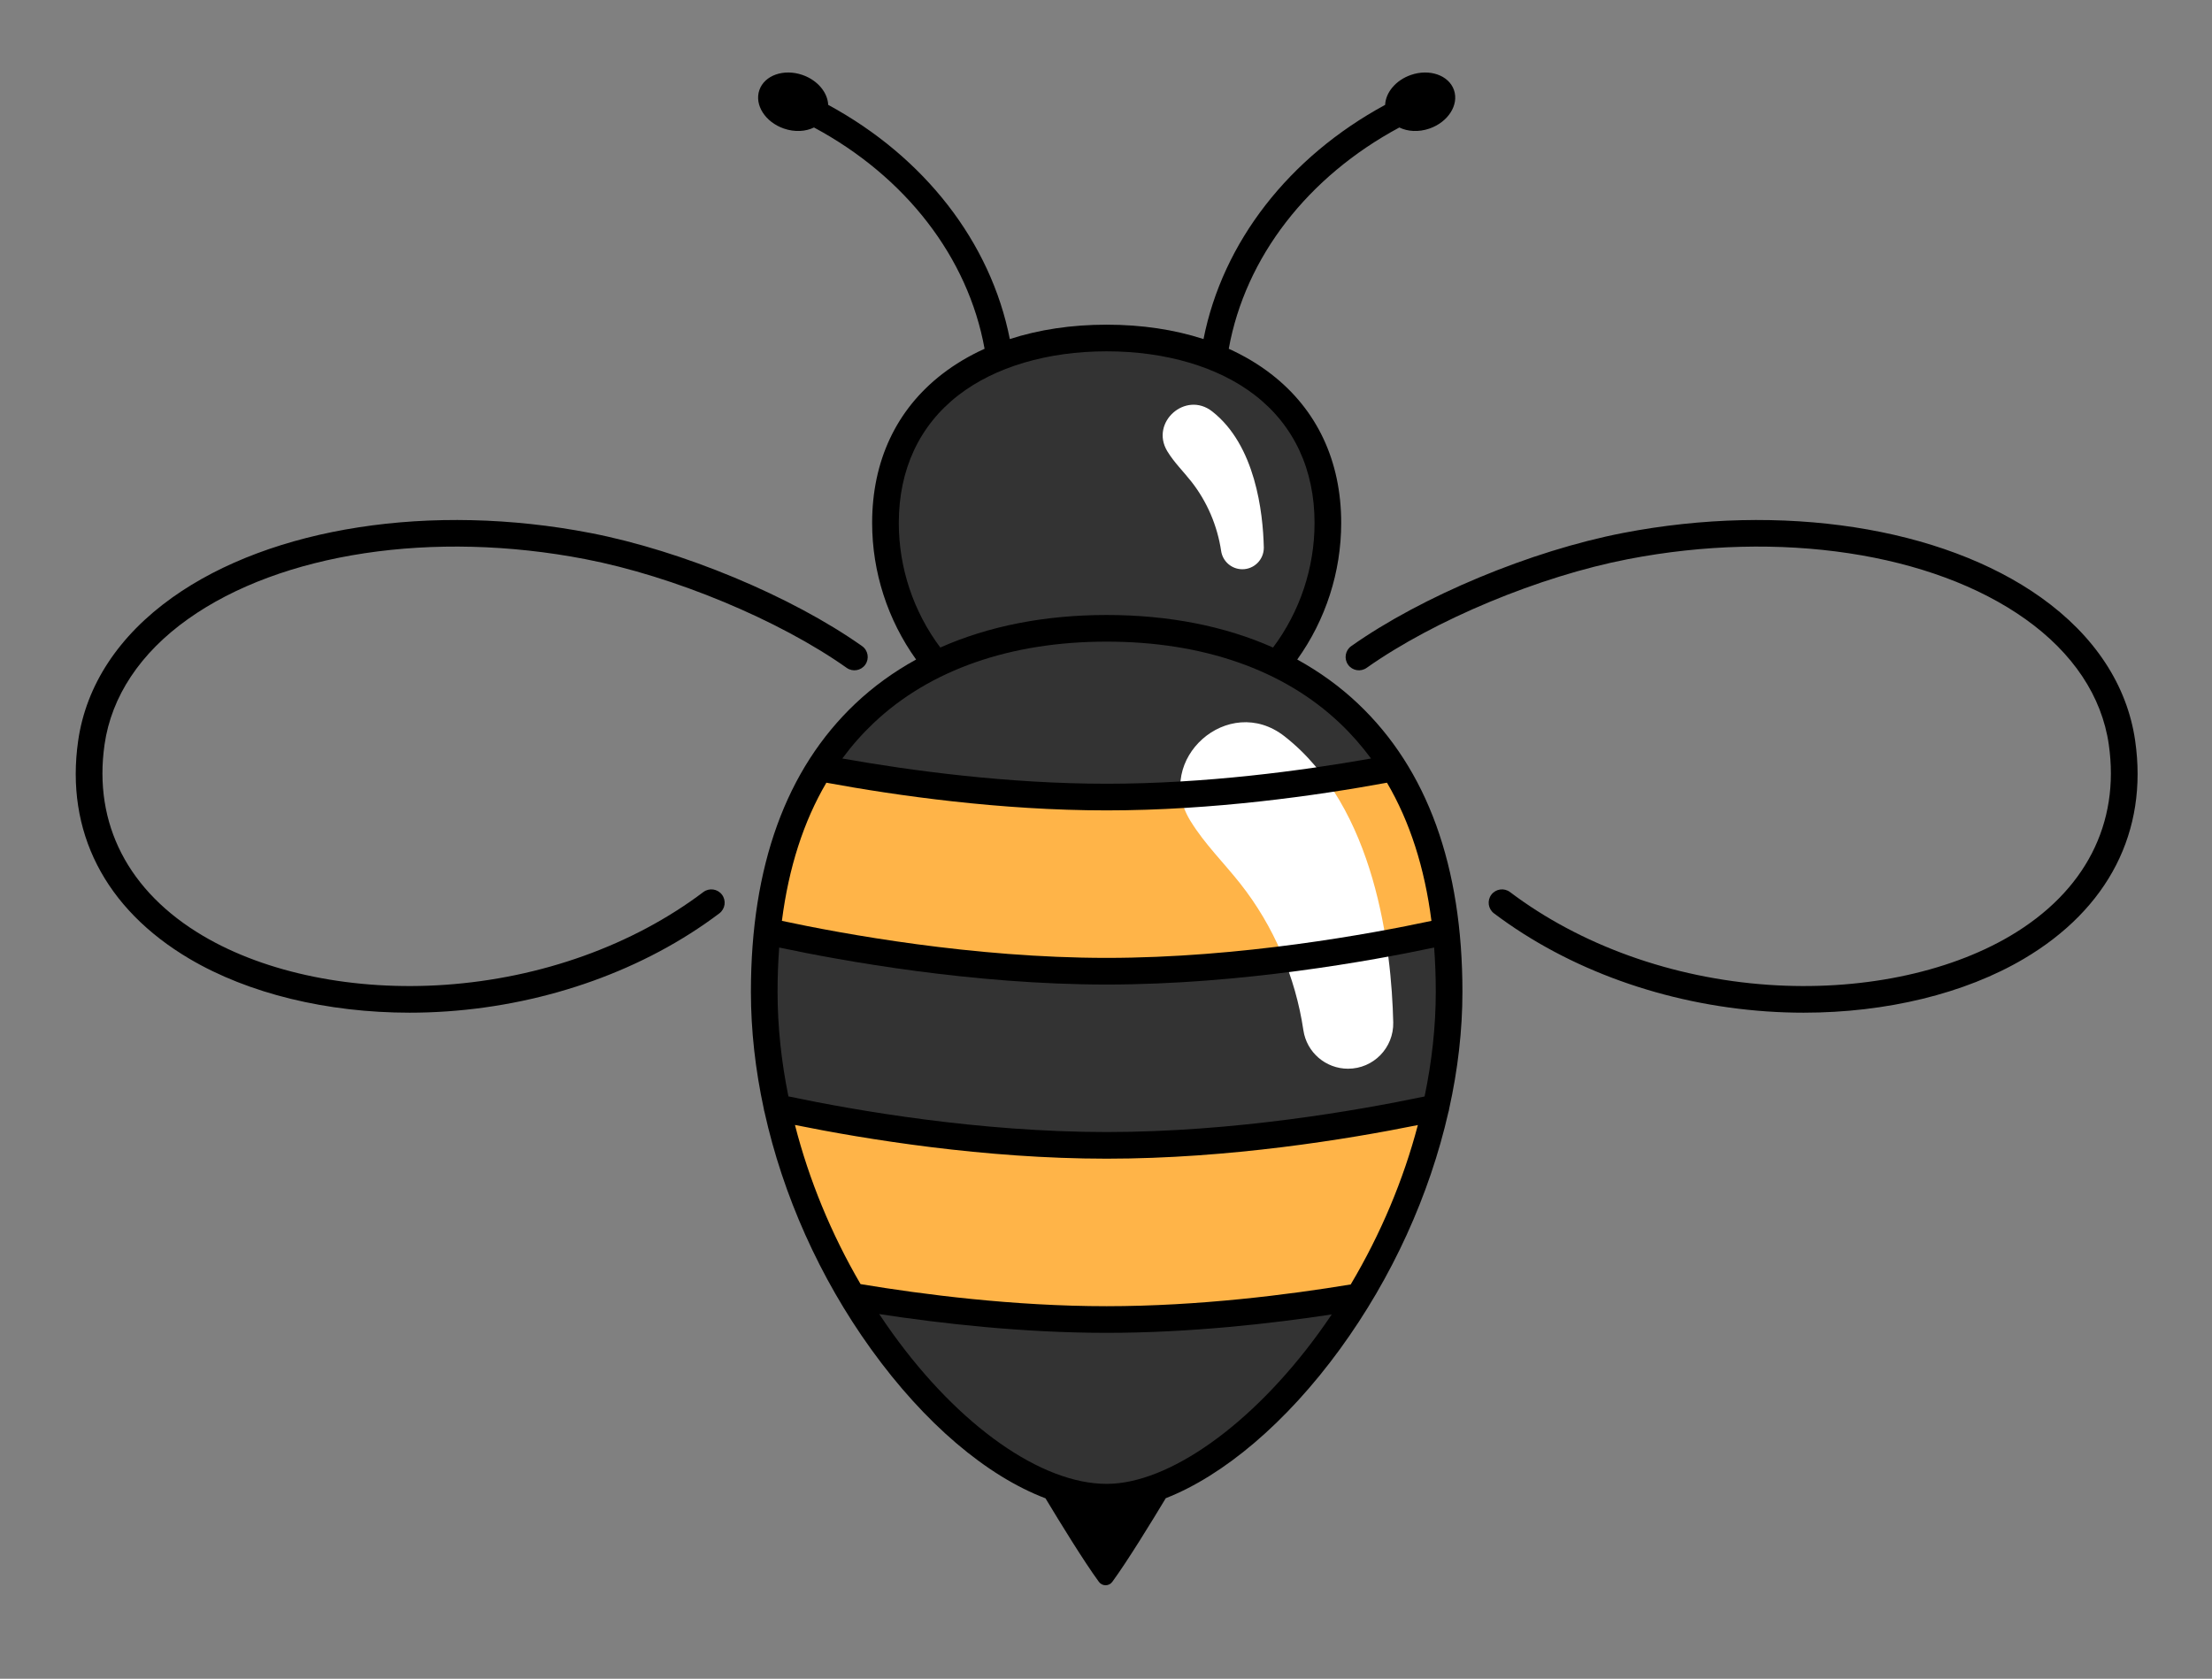 <svg style="max-height: 500px" viewBox="1104.4 1117.6 968 734.8" y="0px" x="0px" xmlns:xlink="http://www.w3.org/1999/xlink" xmlns="http://www.w3.org/2000/svg" version="1.1" width="968" height="734.8">
<rect x="1104.4" y="1117.6" width="968" height="734.8" fill="#808080" stroke="none"/>
<g id="Objects">
	<g>
		<path d="M1663.249,1408.236c13.895-16.76,22.246-38.279,22.246-61.745&#xA;&#9;&#9;&#9;c0-53.464-43.337-80.947-96.801-80.947c-53.46,0-96.801,27.483-96.801,80.947c0,23.466,8.351,44.985,22.25,61.745H1663.249z" style="fill:#333333;"/>
		<path d="M1699.05,1684.407c-31.537,52.355-76.235,88.517-110.825,88.517&#xA;&#9;&#9;&#9;c-36.183,0-80.697-36.254-111.765-88.711L1699.05,1684.407z" style="fill:#333333;"/>
		<path d="M1732.292,1602.444c-6.626,29.495-18.49,57.49-33.243,81.963&#xA;&#9;&#9;&#9;c-30.139,5.922-70.048,11.7-110.815,11.7c-41.196,0-81.524-5.901-111.775-11.894h-0.01c-14.467-24.432-26.014-52.375-32.446-81.81&#xA;&#9;&#9;&#9;L1732.292,1602.444z" style="fill:#FFB448;"/>
		<path d="M1736.744,1525.239c0.888,8.392,1.338,17.234,1.338,26.525c0,17.121-2.073,34.141-5.789,50.681&#xA;&#9;&#9;&#9;c-27.484,5.911-84.862,16.478-144.068,16.478c-59.308,0-116.798-10.608-144.221-16.519c-3.624-16.529-5.625-33.528-5.625-50.64&#xA;&#9;&#9;&#9;c0-9.291,0.449-18.132,1.338-26.525H1736.744z" style="fill:#333333;"/>
		<path d="M1713.762,1453.731c11.915,18.929,19.97,42.615,22.982,71.508&#xA;&#9;&#9;&#9;c-25.32,5.646-85.904,17.458-148.519,17.458c-62.605,0-123.189-11.813-148.509-17.458c3.012-28.893,11.067-52.58,22.982-71.508&#xA;&#9;&#9;&#9;H1713.762z" style="fill:#FFB448;"/>
		<path d="M1713.762,1453.731c-30.649,5.789-77.491,12.742-125.537,12.742&#xA;&#9;&#9;&#9;c-48.036,0-94.878-6.953-125.527-12.742c26.749-42.513,72.978-61.115,125.527-61.115&#xA;&#9;&#9;&#9;C1640.773,1392.616,1687.013,1411.218,1713.762,1453.731z" style="fill:#333333;"/>
		<g>
			<path d="M1666.481,1439.857c-24.443-19.096-57.363,10.074-41.378,36.655&#xA;&#9;&#9;&#9;&#9;c0.099,0.165,0.199,0.328,0.299,0.492c6.122,9.964,14.578,18.247,21.816,27.431c14.563,18.48,24.106,40.848,27.559,64.113&#xA;&#9;&#9;&#9;&#9;c1.437,9.68,9.762,16.835,19.548,16.835h0c11.119,0,20.032-9.16,19.771-20.276&#xA;&#9;&#9;&#9;&#9;C1713.341,1533.04,1706.428,1471.065,1666.481,1439.857z" style="fill:#FFFFFF;"/>
		</g>
		<g>
			<path d="M1657.459,1357.133v0.225c0,5.176-4.186,9.403-9.393,9.403c-4.645,0-8.597-3.4-9.281-7.994&#xA;&#9;&#9;&#9;&#9;c-1.644-11.047-6.167-21.665-13.089-30.445c-3.43-4.36-7.453-8.29-10.352-13.027c-0.051-0.072-0.102-0.153-0.143-0.225&#xA;&#9;&#9;&#9;&#9;c-7.596-12.629,8.035-26.474,19.643-17.407C1653.814,1312.476,1657.091,1341.91,1657.459,1357.133z" style="fill:#FFFFFF;"/>
		</g>
		<g>
			<path d="M1744.378,1551.766c0-55.029-15.38-97.486-45.714-126.191c-7.915-7.49-16.813-13.928-26.574-19.297&#xA;&#9;&#9;&#9;&#9;c12.437-17.353,19.237-38.313,19.237-59.788c0-27.115-10.587-49.638-30.615-65.135c-5.602-4.335-11.83-8.037-18.593-11.097&#xA;&#9;&#9;&#9;&#9;c7.239-40.047,34.567-75.326,74.653-96.859c3.651,1.792,8.45,2.103,13.167,0.474c8.171-2.821,12.98-10.363,10.742-16.845&#xA;&#9;&#9;&#9;&#9;c-2.238-6.482-10.676-9.449-18.847-6.627c-6.627,2.288-11.041,7.682-11.279,13.097c-42.129,22.865-71.079,60.079-79.483,102.51&#xA;&#9;&#9;&#9;&#9;c-12.744-4.143-26.996-6.296-42.378-6.296c-15.382,0-29.635,2.154-42.378,6.297c-8.404-42.431-37.354-79.646-79.483-102.511&#xA;&#9;&#9;&#9;&#9;c-0.238-5.415-4.652-10.808-11.279-13.096c-8.171-2.821-16.609,0.146-18.847,6.627c-2.238,6.482,2.571,14.023,10.742,16.845&#xA;&#9;&#9;&#9;&#9;c4.717,1.629,9.516,1.319,13.168-0.474c40.086,21.533,67.414,56.813,74.653,96.86c-6.762,3.06-12.99,6.762-18.592,11.096&#xA;&#9;&#9;&#9;&#9;c-20.029,15.497-30.616,38.02-30.616,65.135c0,21.476,6.8,42.436,19.238,59.787c-9.762,5.369-18.66,11.807-26.575,19.297&#xA;&#9;&#9;&#9;&#9;c-30.334,28.706-45.714,71.162-45.714,126.191c0,16.837,1.944,34.08,5.659,51.261c0.046,0.43,0.142,0.849,0.279,1.252&#xA;&#9;&#9;&#9;&#9;c8.066,36.449,24.112,72.563,46.653,103.856c23.485,32.602,50.6,55.501,76.332,65.293c6.227,10.352,16.724,27.479,23.368,36.56&#xA;&#9;&#9;&#9;&#9;c1.448,1.979,4.409,1.979,5.857,0c6.655-9.097,17.177-26.268,23.4-36.614c25.333-9.919,52.78-33.062,76.203-65.215&#xA;&#9;&#9;&#9;&#9;c22.901-31.438,39.226-67.497,47.477-103.739c0.167-0.461,0.282-0.943,0.328-1.44&#xA;&#9;&#9;&#9;&#9;C1742.381,1585.779,1744.378,1568.55,1744.378,1551.766z M1695.493,1679.805c-26.868,4.447-66.392,9.522-106.799,9.522&#xA;&#9;&#9;&#9;&#9;c-40.739,0-80.601-5.154-107.701-9.67c-12.845-21.99-22.573-45.679-28.712-69.661c30.793,6.232,82.756,14.764,136.413,14.764&#xA;&#9;&#9;&#9;&#9;c53.556,0,105.412-8.5,136.178-14.719C1718.577,1633.985,1708.625,1657.708,1695.493,1679.805z M1466.029,1460.193&#xA;&#9;&#9;&#9;&#9;c31,5.696,76.243,12.116,122.665,12.116c46.422,0,91.665-6.42,122.665-12.116c9.977,16.981,16.48,37.186,19.46,60.476&#xA;&#9;&#9;&#9;&#9;c-26.353,5.638-83.566,16.202-142.126,16.202c-58.557,0-115.771-10.565-142.125-16.202&#xA;&#9;&#9;&#9;&#9;C1449.549,1497.379,1456.052,1477.174,1466.029,1460.193z M1588.694,1548.535c58.726,0,115.998-10.406,143.308-16.194&#xA;&#9;&#9;&#9;&#9;c0.472,6.273,0.713,12.746,0.713,19.425c0,14.995-1.683,30.372-4.896,45.761c-29.373,6.162-83.36,15.57-139.124,15.57&#xA;&#9;&#9;&#9;&#9;c-55.817,0-109.863-9.426-139.273-15.6c-3.115-15.346-4.747-30.712-4.747-45.732c0-6.679,0.241-13.152,0.713-19.425&#xA;&#9;&#9;&#9;&#9;C1472.698,1538.129,1529.97,1548.535,1588.694,1548.535z M1497.725,1346.491c0-23.371,9.021-42.704,26.089-55.911&#xA;&#9;&#9;&#9;&#9;c16.006-12.384,39.048-19.205,64.88-19.205c25.833,0,48.875,6.82,64.881,19.205c17.067,13.206,26.088,32.539,26.088,55.911&#xA;&#9;&#9;&#9;&#9;c0,19.673-6.427,38.865-18.165,54.534c-21.108-9.386-45.67-14.243-72.804-14.243c-27.133,0-51.695,4.857-72.802,14.242&#xA;&#9;&#9;&#9;&#9;C1504.152,1385.358,1497.725,1366.166,1497.725,1346.491z M1486.742,1434.047c24.612-23.291,59.867-35.602,101.953-35.602&#xA;&#9;&#9;&#9;&#9;c42.086,0,77.341,12.311,101.953,35.602c5.027,4.757,9.6,9.949,13.733,15.555c-30.268,5.365-72.504,11.043-115.685,11.043&#xA;&#9;&#9;&#9;&#9;c-43.182,0-85.417-5.678-115.685-11.043C1477.141,1443.996,1481.714,1438.804,1486.742,1434.047z M1588.694,1767.095&#xA;&#9;&#9;&#9;&#9;c-28.527,0-64.403-25.205-93.629-65.778c-2.023-2.808-3.991-5.658-5.904-8.543c26.874,4.121,62.814,8.217,99.533,8.217&#xA;&#9;&#9;&#9;&#9;c36.323,0,71.87-4.012,98.492-8.059c-1.898,2.821-3.848,5.609-5.853,8.361C1652.213,1741.266,1615.85,1767.095,1588.694,1767.095&#xA;&#9;&#9;&#9;&#9;z"/>
			<path d="M2038.778,1441.815c-3.492-24.308-17.758-45.998-41.258-62.727c-43.3-30.824-113.365-41.633-182.854-28.21&#xA;&#9;&#9;&#9;&#9;c-40.238,7.773-88.037,27.677-118.943,49.527c-2.63,1.859-3.255,5.499-1.396,8.128c1.859,2.631,5.499,3.255,8.128,1.396&#xA;&#9;&#9;&#9;&#9;c29.679-20.982,75.662-40.11,114.422-47.598c66.464-12.841,133.09-2.778,173.879,26.259&#xA;&#9;&#9;&#9;&#9;c20.837,14.833,33.45,33.812,36.476,54.884c4.978,34.657-10.339,64.407-43.132,83.773&#xA;&#9;&#9;&#9;&#9;c-27.689,16.351-66.259,24.154-105.841,21.411c-42.09-2.918-82.24-17.334-113.053-40.594c-2.569-1.94-6.225-1.429-8.168,1.141&#xA;&#9;&#9;&#9;&#9;c-1.94,2.57-1.43,6.227,1.141,8.168c32.597,24.606,74.956,39.848,119.274,42.921c5.454,0.378,10.889,0.565,16.291,0.564&#xA;&#9;&#9;&#9;&#9;c36.074,0,70.48-8.328,96.287-23.568C2027.159,1515.365,2044.471,1481.458,2038.778,1441.815z"/>
			<path d="M1412.182,1508.064c-30.813,23.26-70.964,37.676-113.055,40.594c-39.572,2.749-78.152-5.061-105.841-21.411&#xA;&#9;&#9;&#9;&#9;c-32.792-19.365-48.11-49.116-43.132-83.773c3.026-21.072,15.639-40.051,36.476-54.884c40.789-29.037,107.411-39.1,173.88-26.259&#xA;&#9;&#9;&#9;&#9;c38.76,7.488,84.742,26.616,114.422,47.598c2.629,1.859,6.268,1.234,8.128-1.396c1.859-2.629,1.234-6.268-1.396-8.128&#xA;&#9;&#9;&#9;&#9;c-30.907-21.85-78.707-41.753-118.943-49.527c-69.485-13.425-139.554-2.615-182.855,28.21&#xA;&#9;&#9;&#9;&#9;c-23.5,16.729-37.767,38.419-41.258,62.727c-5.693,39.642,11.618,73.549,48.747,95.474c25.809,15.242,60.212,23.57,96.287,23.569&#xA;&#9;&#9;&#9;&#9;c5.4,0,10.84-0.187,16.292-0.564c44.318-3.073,86.677-18.316,119.274-42.921c2.57-1.94,3.081-5.597,1.141-8.168&#xA;&#9;&#9;&#9;&#9;S1414.754,1506.123,1412.182,1508.064z"/>
		</g>
	</g>
</g>
</svg>